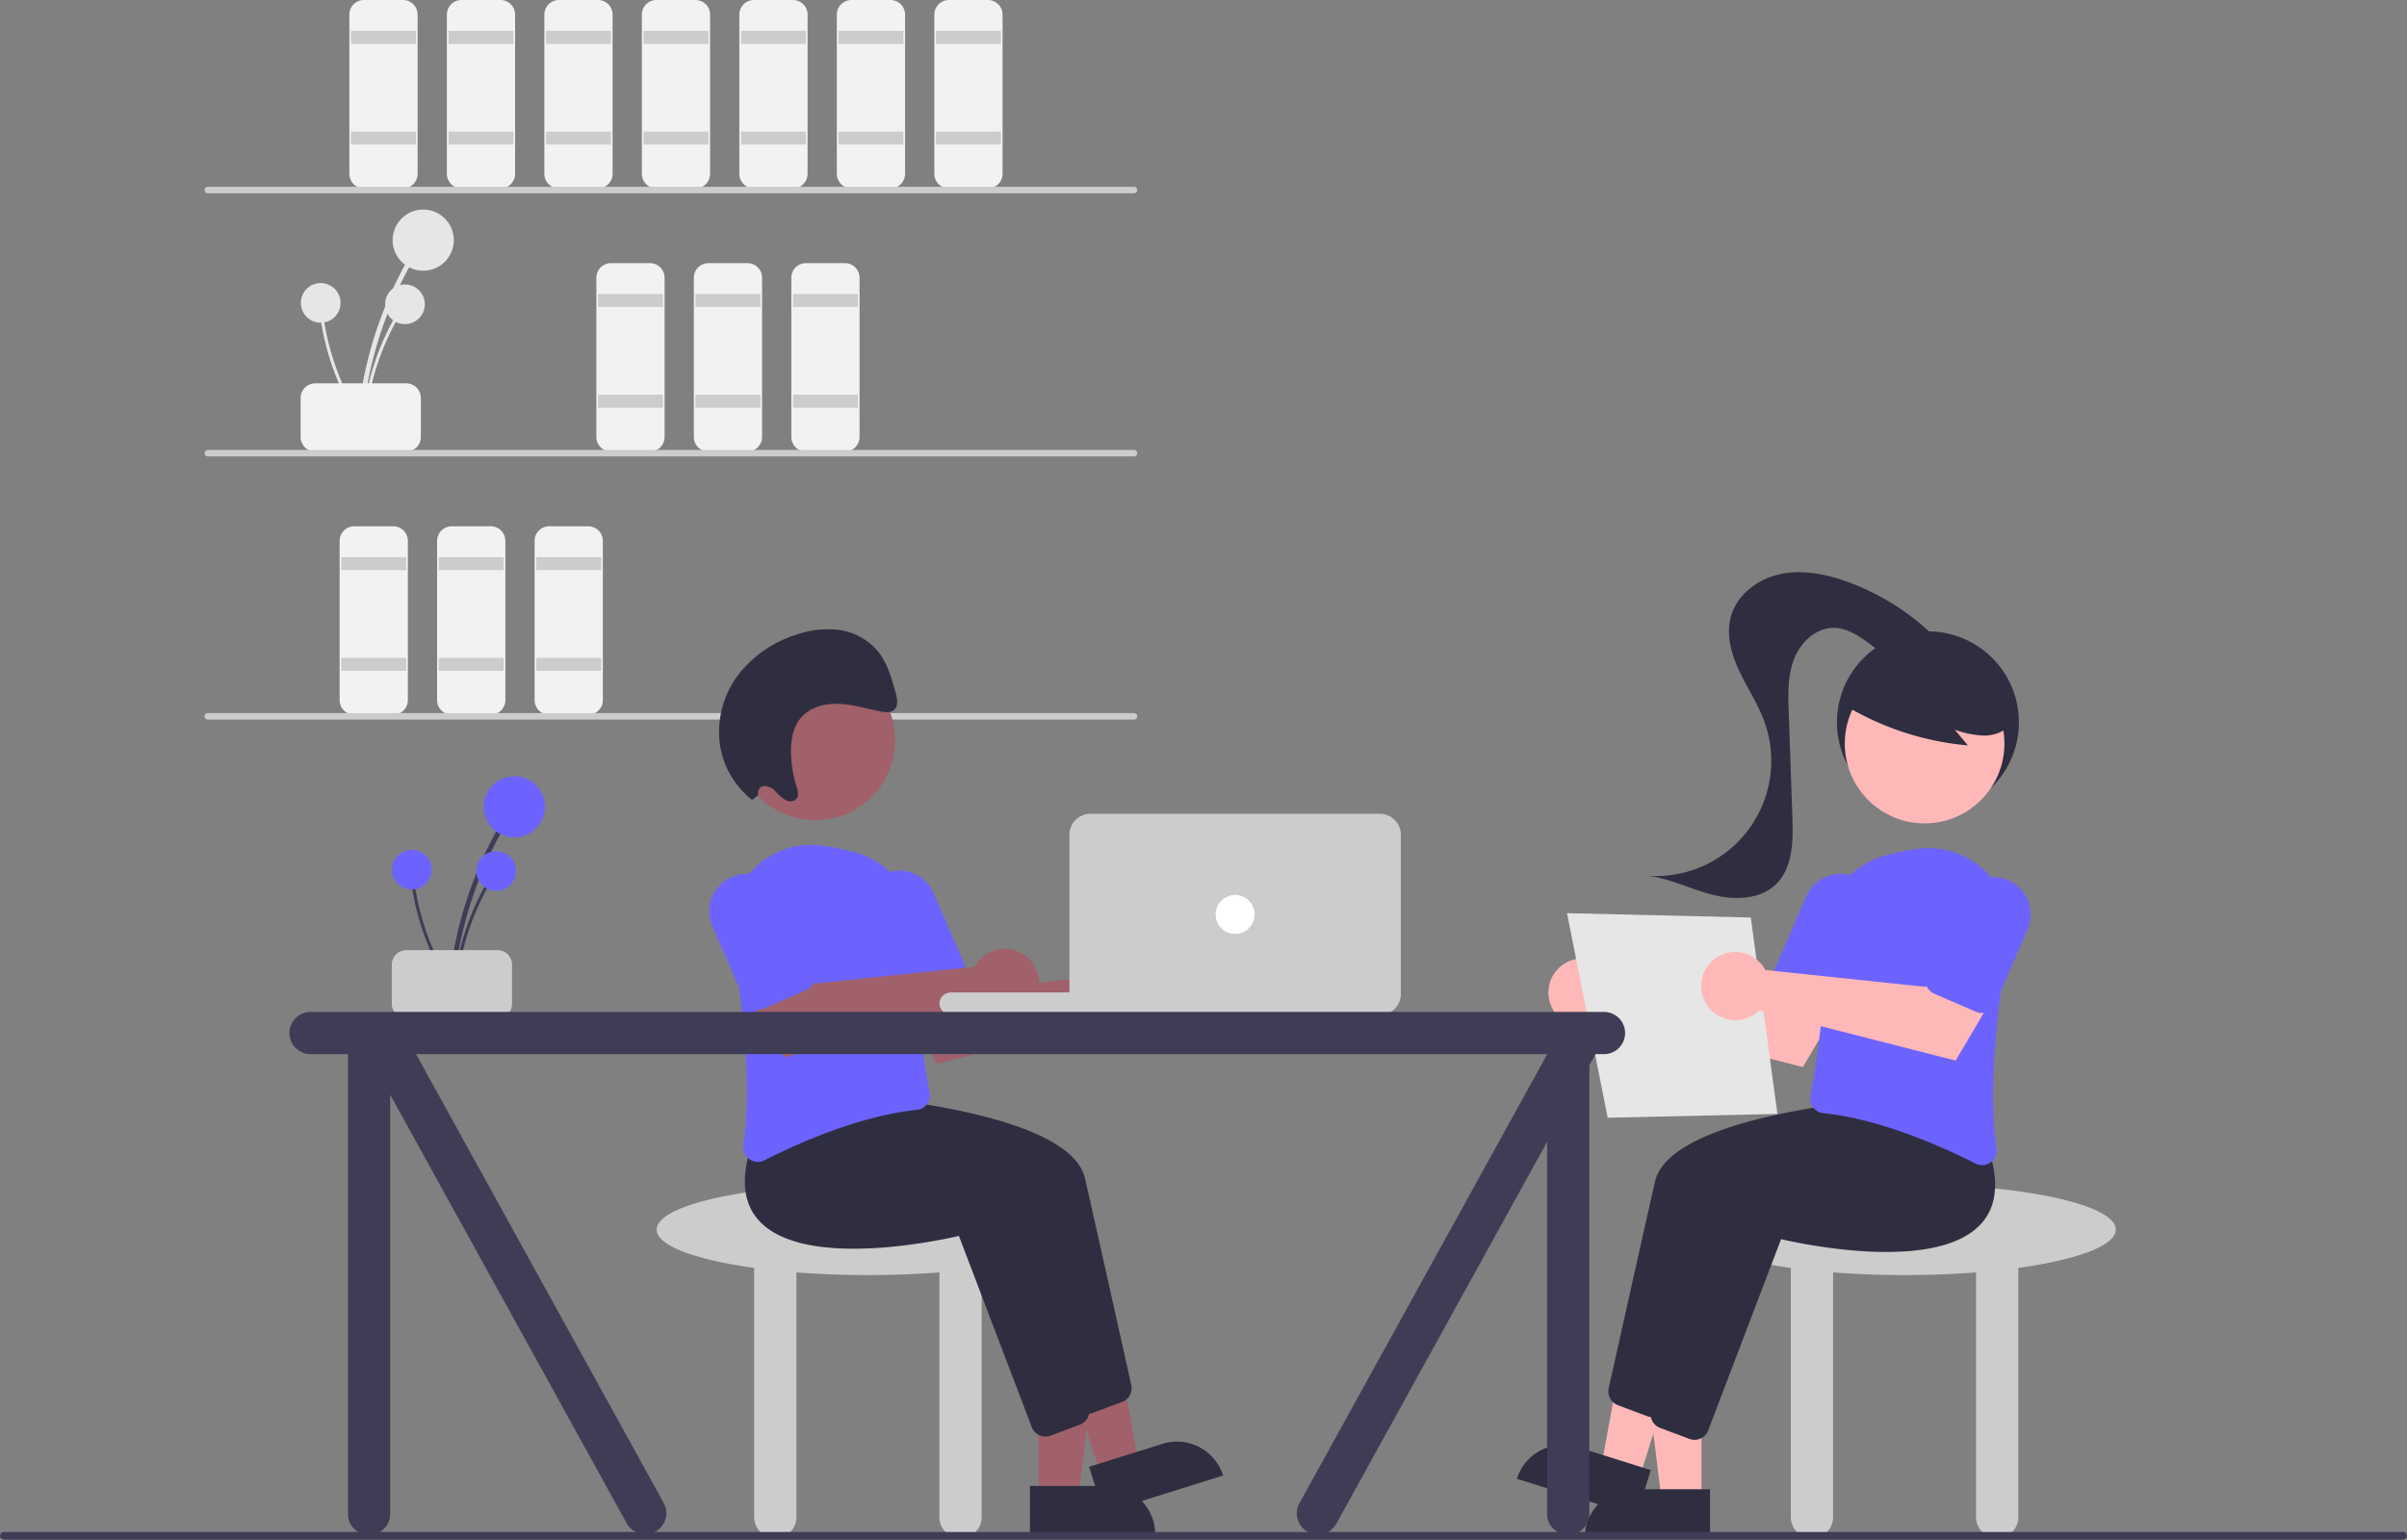 <?xml version="1.0" encoding="UTF-8"?> <svg xmlns="http://www.w3.org/2000/svg" xmlns:xlink="http://www.w3.org/1999/xlink" data-name="Layer 1" width="740.675" height="473.949" viewBox="0 0 740.675 473.949"><rect x="0" y="0" width="740.675" height="473.949" fill="#808080" stroke="none"/><path d="M341.173,342.449a122.042,122.042,0,0,1,10.101-38.517q2.28-5.092,5.018-9.961a.744.744,0,0,0-1.284-.75,123.728,123.728,0,0,0-13.768,37.982q-1.034,5.584-1.554,11.246c-.088.952,1.399.946,1.486,0Z" transform="translate(-229.662 -213.026)" fill="#e6e6e6" data-darkreader-inline-fill="" style="--darkreader-inline-fill:#d8d5d0;"></path><circle cx="130.23" cy="73.914" r="9.414" fill="#e6e6e6" data-darkreader-inline-fill="" style="--darkreader-inline-fill:#d8d5d0;"></circle><path d="M342.136,342.699a79.174,79.174,0,0,1,6.553-24.988q1.479-3.304,3.255-6.462a.483.483,0,0,0-.833-.487,80.268,80.268,0,0,0-8.932,24.641q-.671,3.622-1.008,7.296c-.057.618.908.614.964,0Z" transform="translate(-229.662 -213.026)" fill="#e6e6e6" data-darkreader-inline-fill="" style="--darkreader-inline-fill:#d8d5d0;"></path><circle cx="124.618" cy="93.662" r="6.108" fill="#e6e6e6" data-darkreader-inline-fill="" style="--darkreader-inline-fill:#d8d5d0;"></circle><path d="M340.919,342.122a79.174,79.174,0,0,1-10.202-23.733q-.866-3.515-1.408-7.097a.483.483,0,0,0-.956.128,80.269,80.269,0,0,0,8.113,24.922q1.699,3.269,3.693,6.373c.335.522,1.093-.074.76-.593Z" transform="translate(-229.662 -213.026)" fill="#e6e6e6" data-darkreader-inline-fill="" style="--darkreader-inline-fill:#d8d5d0;"></path><circle cx="98.683" cy="93.233" r="6.108" fill="#e6e6e6" data-darkreader-inline-fill="" style="--darkreader-inline-fill:#d8d5d0;"></circle><path d="M322.169,347.526v-12a4.505,4.505,0,0,1,4.5-4.5h28a4.505,4.505,0,0,1,4.5,4.5v12a4.505,4.505,0,0,1-4.5,4.5h-28A4.505,4.505,0,0,1,322.169,347.526Z" transform="translate(-229.662 -213.026)" fill="#f2f2f2" style="isolation: isolate; --darkreader-inline-fill:#e0ddd9;" data-darkreader-inline-fill=""></path><path d="M353.669,271.026h-12a4.505,4.505,0,0,1-4.5-4.5v-49a4.505,4.505,0,0,1,4.5-4.5h12a4.505,4.505,0,0,1,4.5,4.5v49A4.505,4.505,0,0,1,353.669,271.026Z" transform="translate(-229.662 -213.026)" fill="#f2f2f2" style="isolation: isolate; --darkreader-inline-fill:#e0ddd9;" data-darkreader-inline-fill=""></path><rect x="108.007" y="9.5" width="20" height="4" fill="#ccc" data-darkreader-inline-fill="" style="--darkreader-inline-fill:#c8c3bc;"></rect><rect x="108.007" y="40.5" width="20" height="4" fill="#ccc" data-darkreader-inline-fill="" style="--darkreader-inline-fill:#c8c3bc;"></rect><path d="M383.669,271.026h-12a4.505,4.505,0,0,1-4.5-4.5v-49a4.505,4.505,0,0,1,4.5-4.5h12a4.505,4.505,0,0,1,4.5,4.5v49A4.505,4.505,0,0,1,383.669,271.026Z" transform="translate(-229.662 -213.026)" fill="#f2f2f2" style="isolation: isolate; --darkreader-inline-fill:#e0ddd9;" data-darkreader-inline-fill=""></path><rect x="138.007" y="9.5" width="20" height="4" fill="#ccc" data-darkreader-inline-fill="" style="--darkreader-inline-fill:#c8c3bc;"></rect><rect x="138.007" y="40.5" width="20" height="4" fill="#ccc" data-darkreader-inline-fill="" style="--darkreader-inline-fill:#c8c3bc;"></rect><path d="M413.669,271.026h-12a4.505,4.505,0,0,1-4.5-4.5v-49a4.505,4.505,0,0,1,4.5-4.5h12a4.505,4.505,0,0,1,4.5,4.5v49A4.505,4.505,0,0,1,413.669,271.026Z" transform="translate(-229.662 -213.026)" fill="#f2f2f2" style="isolation: isolate; --darkreader-inline-fill:#e0ddd9;" data-darkreader-inline-fill=""></path><rect x="168.007" y="9.5" width="20" height="4" fill="#ccc" data-darkreader-inline-fill="" style="--darkreader-inline-fill:#c8c3bc;"></rect><rect x="168.007" y="40.5" width="20" height="4" fill="#ccc" data-darkreader-inline-fill="" style="--darkreader-inline-fill:#c8c3bc;"></rect><path d="M429.669,352.026h-12a4.505,4.505,0,0,1-4.5-4.5v-49a4.505,4.505,0,0,1,4.5-4.5h12a4.505,4.505,0,0,1,4.5,4.5v49A4.505,4.505,0,0,1,429.669,352.026Z" transform="translate(-229.662 -213.026)" fill="#f2f2f2" style="isolation: isolate; --darkreader-inline-fill:#e0ddd9;" data-darkreader-inline-fill=""></path><rect x="184.007" y="90.5" width="20" height="4" fill="#ccc" data-darkreader-inline-fill="" style="--darkreader-inline-fill:#c8c3bc;"></rect><rect x="184.007" y="121.5" width="20" height="4" fill="#ccc" data-darkreader-inline-fill="" style="--darkreader-inline-fill:#c8c3bc;"></rect><path d="M459.669,352.026h-12a4.505,4.505,0,0,1-4.5-4.5v-49a4.505,4.505,0,0,1,4.5-4.5h12a4.505,4.505,0,0,1,4.5,4.5v49A4.505,4.505,0,0,1,459.669,352.026Z" transform="translate(-229.662 -213.026)" fill="#f2f2f2" style="isolation: isolate; --darkreader-inline-fill:#e0ddd9;" data-darkreader-inline-fill=""></path><rect x="214.007" y="90.5" width="20" height="4" fill="#ccc" data-darkreader-inline-fill="" style="--darkreader-inline-fill:#c8c3bc;"></rect><rect x="214.007" y="121.5" width="20" height="4" fill="#ccc" data-darkreader-inline-fill="" style="--darkreader-inline-fill:#c8c3bc;"></rect><path d="M489.669,352.026h-12a4.505,4.505,0,0,1-4.5-4.5v-49a4.505,4.505,0,0,1,4.5-4.5h12a4.505,4.505,0,0,1,4.5,4.5v49A4.505,4.505,0,0,1,489.669,352.026Z" transform="translate(-229.662 -213.026)" fill="#f2f2f2" style="isolation: isolate; --darkreader-inline-fill:#e0ddd9;" data-darkreader-inline-fill=""></path><rect x="244.007" y="90.5" width="20" height="4" fill="#ccc" data-darkreader-inline-fill="" style="--darkreader-inline-fill:#c8c3bc;"></rect><rect x="244.007" y="121.5" width="20" height="4" fill="#ccc" data-darkreader-inline-fill="" style="--darkreader-inline-fill:#c8c3bc;"></rect><path d="M350.669,433.026h-12a4.505,4.505,0,0,1-4.5-4.5v-49a4.505,4.505,0,0,1,4.5-4.5h12a4.505,4.505,0,0,1,4.5,4.5v49A4.505,4.505,0,0,1,350.669,433.026Z" transform="translate(-229.662 -213.026)" fill="#f2f2f2" style="isolation: isolate; --darkreader-inline-fill:#e0ddd9;" data-darkreader-inline-fill=""></path><rect x="105.007" y="171.5" width="20" height="4" fill="#ccc" data-darkreader-inline-fill="" style="--darkreader-inline-fill:#c8c3bc;"></rect><rect x="105.007" y="202.5" width="20" height="4" fill="#ccc" data-darkreader-inline-fill="" style="--darkreader-inline-fill:#c8c3bc;"></rect><path d="M380.669,433.026h-12a4.505,4.505,0,0,1-4.5-4.5v-49a4.505,4.505,0,0,1,4.5-4.5h12a4.505,4.505,0,0,1,4.5,4.5v49A4.505,4.505,0,0,1,380.669,433.026Z" transform="translate(-229.662 -213.026)" fill="#f2f2f2" style="isolation: isolate; --darkreader-inline-fill:#e0ddd9;" data-darkreader-inline-fill=""></path><rect x="135.007" y="171.5" width="20" height="4" fill="#ccc" data-darkreader-inline-fill="" style="--darkreader-inline-fill:#c8c3bc;"></rect><rect x="135.007" y="202.5" width="20" height="4" fill="#ccc" data-darkreader-inline-fill="" style="--darkreader-inline-fill:#c8c3bc;"></rect><path d="M410.669,433.026h-12a4.505,4.505,0,0,1-4.5-4.5v-49a4.505,4.505,0,0,1,4.5-4.5h12a4.505,4.505,0,0,1,4.5,4.5v49A4.505,4.505,0,0,1,410.669,433.026Z" transform="translate(-229.662 -213.026)" fill="#f2f2f2" style="isolation: isolate; --darkreader-inline-fill:#e0ddd9;" data-darkreader-inline-fill=""></path><rect x="165.007" y="171.5" width="20" height="4" fill="#ccc" data-darkreader-inline-fill="" style="--darkreader-inline-fill:#c8c3bc;"></rect><rect x="165.007" y="202.5" width="20" height="4" fill="#ccc" data-darkreader-inline-fill="" style="--darkreader-inline-fill:#c8c3bc;"></rect><path d="M443.669,271.026h-12a4.505,4.505,0,0,1-4.5-4.5v-49a4.505,4.505,0,0,1,4.5-4.5h12a4.505,4.505,0,0,1,4.5,4.5v49A4.505,4.505,0,0,1,443.669,271.026Z" transform="translate(-229.662 -213.026)" fill="#f2f2f2" style="isolation: isolate; --darkreader-inline-fill:#e0ddd9;" data-darkreader-inline-fill=""></path><rect x="198.007" y="9.5" width="20" height="4" fill="#ccc" data-darkreader-inline-fill="" style="--darkreader-inline-fill:#c8c3bc;"></rect><rect x="198.007" y="40.5" width="20" height="4" fill="#ccc" data-darkreader-inline-fill="" style="--darkreader-inline-fill:#c8c3bc;"></rect><path d="M473.669,271.026h-12a4.505,4.505,0,0,1-4.5-4.5v-49a4.505,4.505,0,0,1,4.5-4.5h12a4.505,4.505,0,0,1,4.5,4.5v49A4.505,4.505,0,0,1,473.669,271.026Z" transform="translate(-229.662 -213.026)" fill="#f2f2f2" style="isolation: isolate; --darkreader-inline-fill:#e0ddd9;" data-darkreader-inline-fill=""></path><rect x="228.007" y="9.5" width="20" height="4" fill="#ccc" data-darkreader-inline-fill="" style="--darkreader-inline-fill:#c8c3bc;"></rect><rect x="228.007" y="40.5" width="20" height="4" fill="#ccc" data-darkreader-inline-fill="" style="--darkreader-inline-fill:#c8c3bc;"></rect><path d="M503.669,271.026h-12a4.505,4.505,0,0,1-4.5-4.5v-49a4.505,4.505,0,0,1,4.5-4.5h12a4.505,4.505,0,0,1,4.5,4.5v49A4.505,4.505,0,0,1,503.669,271.026Z" transform="translate(-229.662 -213.026)" fill="#f2f2f2" style="isolation: isolate; --darkreader-inline-fill:#e0ddd9;" data-darkreader-inline-fill=""></path><rect x="258.007" y="9.5" width="20" height="4" fill="#ccc" data-darkreader-inline-fill="" style="--darkreader-inline-fill:#c8c3bc;"></rect><rect x="258.007" y="40.5" width="20" height="4" fill="#ccc" data-darkreader-inline-fill="" style="--darkreader-inline-fill:#c8c3bc;"></rect><path d="M533.669,271.026h-12a4.505,4.505,0,0,1-4.5-4.5v-49a4.505,4.505,0,0,1,4.5-4.5h12a4.505,4.505,0,0,1,4.5,4.5v49A4.505,4.505,0,0,1,533.669,271.026Z" transform="translate(-229.662 -213.026)" fill="#f2f2f2" style="isolation: isolate; --darkreader-inline-fill:#e0ddd9;" data-darkreader-inline-fill=""></path><rect x="288.007" y="9.5" width="20" height="4" fill="#ccc" data-darkreader-inline-fill="" style="--darkreader-inline-fill:#c8c3bc;"></rect><rect x="288.007" y="40.5" width="20" height="4" fill="#ccc" data-darkreader-inline-fill="" style="--darkreader-inline-fill:#c8c3bc;"></rect><path d="M578.61,272.526h-285a1,1,0,0,1,0-2h285a1,1,0,0,1,0,2Z" transform="translate(-229.662 -213.026)" fill="#ccc" data-darkreader-inline-fill="" style="--darkreader-inline-fill:#35393b;"></path><path d="M578.61,353.526h-285a1,1,0,0,1,0-2h285a1,1,0,0,1,0,2Z" transform="translate(-229.662 -213.026)" fill="#ccc" data-darkreader-inline-fill="" style="--darkreader-inline-fill:#35393b;"></path><path d="M578.61,434.526h-285a1,1,0,0,1,0-2h285a1,1,0,0,1,0,2Z" transform="translate(-229.662 -213.026)" fill="#ccc" data-darkreader-inline-fill="" style="--darkreader-inline-fill:#35393b;"></path><path d="M561.732,591.508c0-7.732-29.102-14-65-14s-65,6.268-65,14c0,4.955,11.964,9.306,30,11.794V680.008a6.5,6.5,0,0,0,13,0V604.684c6.872.532,14.277.824,22,.824s15.128-.292,22-.824v75.324a6.5,6.5,0,0,0,13,0V603.302C549.768,600.814,561.732,596.463,561.732,591.508Z" transform="translate(-229.662 -213.026)" fill="#ccc" data-darkreader-inline-fill="" style="--darkreader-inline-fill:#35393b;"></path><polygon points="319.563 460.906 331.823 460.906 337.655 413.618 319.561 413.618 319.563 460.906" fill="#a0616a" data-darkreader-inline-fill="" style="--darkreader-inline-fill:#a97179;"></polygon><path d="M546.598,670.428h38.531a0,0,0,0,1,0,0v14.887a0,0,0,0,1,0,0H561.485a14.887,14.887,0,0,1-14.887-14.887v0A0,0,0,0,1,546.598,670.428Z" transform="translate(902.096 1142.692) rotate(179.997)" fill="#2f2e41" data-darkreader-inline-fill="" style="--darkreader-inline-fill:#c5c0b8;"></path><polygon points="338.701 454.064 350.398 450.393 341.806 403.528 324.542 408.945 338.701 454.064" fill="#a0616a" data-darkreader-inline-fill="" style="--darkreader-inline-fill:#a97179;"></polygon><path d="M566.152,658.424h38.531a0,0,0,0,1,0,0v14.887a0,0,0,0,1,0,0H581.039a14.887,14.887,0,0,1-14.887-14.887v0A0,0,0,0,1,566.152,658.424Z" transform="translate(1113.688 912.876) rotate(162.577)" fill="#2f2e41" data-darkreader-inline-fill="" style="--darkreader-inline-fill:#c5c0b8;"></path><path d="M560.161,645.324l-22.427-58.871c-5.031,1.182-47.227,10.519-61.359-4.528-4.843-5.157-5.788-12.629-2.808-22.208l8.248-10.364.256.014c3.118.164,76.435,4.273,81.461,26.389,4.238,18.645,11.977,53.405,14.247,63.615a4.516,4.516,0,0,1-2.814,5.184l-9.019,3.382a4.462,4.462,0,0,1-1.572.286A4.513,4.513,0,0,1,560.161,645.324Z" transform="translate(-229.662 -213.026)" fill="#2f2e41" data-darkreader-inline-fill="" style="--darkreader-inline-fill:#262534;"></path><path d="M547.161,652.324l-22.427-58.871c-5.032,1.182-47.227,10.518-61.359-4.528-4.843-5.157-5.788-12.629-2.808-22.208l8.248-10.364.256.014c3.118.164,76.435,4.273,81.461,26.389,4.238,18.645,11.977,53.405,14.247,63.615a4.516,4.516,0,0,1-2.814,5.184l-9.019,3.382a4.462,4.462,0,0,1-1.572.286A4.513,4.513,0,0,1,547.161,652.324Z" transform="translate(-229.662 -213.026)" fill="#2f2e41" data-darkreader-inline-fill="" style="--darkreader-inline-fill:#262534;"></path><path d="M577.469,511.202a10.527,10.527,0,0,0-.885,1.402l-49.32,5.196-7.1-9.734-16.091,8.794,13.944,23.621,60.487-15.423a10.496,10.496,0,1,0-1.036-13.857Z" transform="translate(-229.662 -213.026)" fill="#a0616a" data-darkreader-inline-fill="" style="--darkreader-inline-fill:#7f4c53;"></path><path d="M460.25,569.825a4.507,4.507,0,0,1-1.819-4.349c2.782-18.343-.419-44.619-3.595-63.433a24.795,24.795,0,0,1,27.559-28.762,79.865,79.865,0,0,1,9.913,1.954h0a24.596,24.596,0,0,1,18.582,24.468c-.475,18.154,3.211,40.806,4.818,49.701a4.519,4.519,0,0,1-.834,3.511,4.392,4.392,0,0,1-3.095,1.75c-17.808,1.817-37.012,10.502-46.875,15.517a4.501,4.501,0,0,1-2.05.501A4.429,4.429,0,0,1,460.25,569.825Z" transform="translate(-229.662 -213.026)" fill="#6c63ff" data-darkreader-inline-fill="" style="--darkreader-inline-fill:#080091;"></path><path d="M508.321,522.514a4.471,4.471,0,0,1-2.474-2.397l-9.931-22.942a11.5,11.5,0,1,1,21.107-9.136l9.932,22.942a4.506,4.506,0,0,1-2.342,5.917l-12.848,5.562a4.469,4.469,0,0,1-3.444.055Z" transform="translate(-229.662 -213.026)" fill="#6c63ff" data-darkreader-inline-fill="" style="--darkreader-inline-fill:#5f96ff;"></path><path d="M530.469,509.202a10.527,10.527,0,0,0-.885,1.402l-49.32,5.196-7.1-9.734-16.091,8.794,13.944,23.621,60.487-15.423a10.496,10.496,0,1,0-1.036-13.857Z" transform="translate(-229.662 -213.026)" fill="#a0616a" data-darkreader-inline-fill="" style="--darkreader-inline-fill:#7f4c53;"></path><path d="M461.321,523.514a4.471,4.471,0,0,1-2.474-2.397l-9.931-22.942a11.5,11.5,0,1,1,21.107-9.136l9.932,22.942a4.506,4.506,0,0,1-2.342,5.917l-12.848,5.562a4.469,4.469,0,0,1-3.444.055Z" transform="translate(-229.662 -213.026)" fill="#6c63ff" data-darkreader-inline-fill="" style="--darkreader-inline-fill:#5f96ff;"></path><circle cx="250.906" cy="227.891" r="24.561" fill="#a0616a" data-darkreader-inline-fill="" style="--darkreader-inline-fill:#a97179;"></circle><path d="M463.008,457.773a2.135,2.135,0,0,1,1.856-2.819,4.93,4.93,0,0,1,3.476,1.715,13.834,13.834,0,0,0,3.071,2.637c1.188.599,2.8.514,3.477-.628.636-1.072.2-2.508-.185-3.753a36.907,36.907,0,0,1-1.63-9.77c-.111-3.7.411-7.562,2.46-10.448,2.644-3.725,7.371-5.139,11.845-5.036s8.875,1.484,13.307,2.357c1.53.301,3.328.455,4.352-.73,1.088-1.261.688-3.301.226-5.004-1.201-4.417-2.475-8.985-5.265-12.552a18.898,18.898,0,0,0-12.061-6.79,28.938,28.938,0,0,0-13.462,1.528,36.096,36.096,0,0,0-17.683,12.319,29.236,29.236,0,0,0-5.578,21.6,26.667,26.667,0,0,0,9.886,16.855Z" transform="translate(-229.662 -213.026)" fill="#2f2e41" data-darkreader-inline-fill="" style="--darkreader-inline-fill:#c5c0b8;"></path><path d="M369.228,516.902a122.042,122.042,0,0,1,10.101-38.517q2.28-5.092,5.018-9.961a.744.744,0,0,0-1.284-.75,123.728,123.728,0,0,0-13.768,37.982q-1.034,5.584-1.554,11.246c-.088.952,1.399.946,1.486,0Z" transform="translate(-229.662 -213.026)" fill="#3f3d56" data-darkreader-inline-fill="" style="--darkreader-inline-fill:#bab4ab;"></path><circle cx="158.285" cy="248.368" r="9.414" fill="#6c63ff" data-darkreader-inline-fill="" style="--darkreader-inline-fill:#5f96ff;"></circle><path d="M370.191,517.152a79.174,79.174,0,0,1,6.553-24.988q1.479-3.304,3.255-6.462a.483.483,0,0,0-.833-.487,80.268,80.268,0,0,0-8.932,24.641q-.671,3.622-1.008,7.296c-.057.618.908.614.964,0Z" transform="translate(-229.662 -213.026)" fill="#3f3d56" data-darkreader-inline-fill="" style="--darkreader-inline-fill:#bab4ab;"></path><circle cx="152.673" cy="268.115" r="6.108" fill="#6c63ff" data-darkreader-inline-fill="" style="--darkreader-inline-fill:#5f96ff;"></circle><path d="M368.974,516.576a79.174,79.174,0,0,1-10.202-23.733q-.866-3.515-1.408-7.097a.483.483,0,0,0-.956.128,80.269,80.269,0,0,0,8.113,24.922q1.699,3.269,3.693,6.373c.335.522,1.093-.074.76-.593Z" transform="translate(-229.662 -213.026)" fill="#3f3d56" data-darkreader-inline-fill="" style="--darkreader-inline-fill:#bab4ab;"></path><circle cx="126.738" cy="267.687" r="6.108" fill="#6c63ff" data-darkreader-inline-fill="" style="--darkreader-inline-fill:#5f96ff;"></circle><path d="M350.224,521.979v-12a4.505,4.505,0,0,1,4.5-4.5h28a4.505,4.505,0,0,1,4.5,4.5v12a4.505,4.505,0,0,1-4.5,4.5h-28A4.505,4.505,0,0,1,350.224,521.979Z" transform="translate(-229.662 -213.026)" fill="#ccc" data-darkreader-inline-fill="" style="--darkreader-inline-fill:#c8c3bc;"></path><rect x="289.07" y="305.482" width="86" height="7" rx="3.5" fill="#ccc" data-darkreader-inline-fill="" style="--darkreader-inline-fill:#35393b;"></rect><path d="M654.232,525.508h-89a6.507,6.507,0,0,1-6.5-6.5v-49a6.507,6.507,0,0,1,6.5-6.5h89a6.507,6.507,0,0,1,6.5,6.5v49A6.507,6.507,0,0,1,654.232,525.508Z" transform="translate(-229.662 -213.026)" fill="#ccc" data-darkreader-inline-fill="" style="--darkreader-inline-fill:#35393b;"></path><circle cx="380.07" cy="281.482" r="6" fill="#fff" data-darkreader-inline-fill="" style="--darkreader-inline-fill:#e8e6e3;"></circle><path d="M880.732,591.508c0-7.732-29.102-14-65-14s-65,6.268-65,14c0,4.955,11.964,9.306,30,11.794V680.008a6.5,6.5,0,0,0,13,0V604.684c6.872.532,14.277.824,22,.824s15.128-.292,22-.824v75.324a6.5,6.5,0,0,0,13,0V603.302C868.768,600.814,880.732,596.463,880.732,591.508Z" transform="translate(-229.662 -213.026)" fill="#ccc" data-darkreader-inline-fill="" style="--darkreader-inline-fill:#35393b;"></path><circle cx="593.257" cy="222.34" r="28" fill="#2f2e41" data-darkreader-inline-fill="" style="--darkreader-inline-fill:#c5c0b8;"></circle><polygon points="523.577 461.906 511.317 461.906 505.485 414.618 523.579 414.618 523.577 461.906" fill="#ffb8b8" data-darkreader-inline-fill="" style="--darkreader-inline-fill:#ff9a9a;"></polygon><path d="M502.56,458.403h23.644a0,0,0,0,1,0,0v14.887a0,0,0,0,1,0,0H487.673a0,0,0,0,1,0,0v0A14.887,14.887,0,0,1,502.56,458.403Z" fill="#2f2e41" data-darkreader-inline-fill="" style="--darkreader-inline-fill:#c5c0b8;"></path><polygon points="504.439 455.064 492.742 451.393 501.334 404.528 518.598 409.945 504.439 455.064" fill="#ffb8b8" data-darkreader-inline-fill="" style="--darkreader-inline-fill:#ff9a9a;"></polygon><path d="M712.668,659.424h23.644a0,0,0,0,1,0,0v14.887a0,0,0,0,1,0,0H697.781a0,0,0,0,1,0,0v0A14.887,14.887,0,0,1,712.668,659.424Z" transform="translate(2.906 -397.128) rotate(17.423)" fill="#2f2e41" data-darkreader-inline-fill="" style="--darkreader-inline-fill:#c5c0b8;"></path><path d="M738.09,649.222a4.462,4.462,0,0,1-1.572-.286l-9.019-3.382a4.516,4.516,0,0,1-2.814-5.184c2.271-10.21,10.01-44.971,14.247-63.615,5.026-22.115,78.343-26.225,81.461-26.389l.256-.014L828.897,560.717c2.98,9.579,2.036,17.051-2.808,22.208-14.132,15.047-56.327,5.71-61.359,4.528l-22.427,58.871A4.513,4.513,0,0,1,738.09,649.222Z" transform="translate(-229.662 -213.026)" fill="#2f2e41" data-darkreader-inline-fill="" style="--darkreader-inline-fill:#262534;"></path><path d="M751.09,656.222a4.462,4.462,0,0,1-1.572-.286l-9.019-3.382a4.516,4.516,0,0,1-2.814-5.184c2.271-10.21,10.01-44.971,14.247-63.615,5.026-22.115,78.343-26.225,81.461-26.389l.256-.014L841.897,567.717c2.98,9.579,2.036,17.051-2.808,22.208-14.132,15.046-56.327,5.71-61.359,4.528l-22.427,58.871A4.513,4.513,0,0,1,751.09,656.222Z" transform="translate(-229.662 -213.026)" fill="#2f2e41" data-darkreader-inline-fill="" style="--darkreader-inline-fill:#262534;"></path><path d="M724.995,512.202a10.526,10.526,0,0,1,.885,1.402l49.32,5.196,7.1-9.734,16.091,8.794-13.944,23.621L723.959,526.059a10.496,10.496,0,1,1,1.036-13.857Z" transform="translate(-229.662 -213.026)" fill="#ffb8b8" data-darkreader-inline-fill="" style="--darkreader-inline-fill:#5e0000;"></path><path d="M839.608,571.684a4.501,4.501,0,0,1-2.05-.501c-9.862-5.015-29.066-13.699-46.875-15.517a4.392,4.392,0,0,1-3.095-1.75,4.519,4.519,0,0,1-.834-3.511c1.607-8.896,5.293-31.547,4.818-49.701a24.596,24.596,0,0,1,18.582-24.468h0a79.864,79.864,0,0,1,9.913-1.954,24.795,24.795,0,0,1,27.559,28.762c-3.176,18.813-6.377,45.09-3.595,63.433a4.507,4.507,0,0,1-1.819,4.349A4.429,4.429,0,0,1,839.608,571.684Z" transform="translate(-229.662 -213.026)" fill="#6c63ff" data-darkreader-inline-fill="" style="--darkreader-inline-fill:#080091;"></path><path d="M792.486,523.832a4.496,4.496,0,0,1-1.787-.373l-12.848-5.562a4.506,4.506,0,0,1-2.342-5.917l9.932-22.942a11.5,11.5,0,1,1,21.107,9.136l-9.931,22.942a4.511,4.511,0,0,1-4.131,2.716Z" transform="translate(-229.662 -213.026)" fill="#6c63ff" data-darkreader-inline-fill="" style="--darkreader-inline-fill:#5f96ff;"></path><circle cx="592.234" cy="228.891" r="24.561" fill="#ffb8b8" data-darkreader-inline-fill="" style="--darkreader-inline-fill:#ff9a9a;"></circle><path d="M796.893,429.85A88.591,88.591,0,0,0,835.219,442.478l-4.04-4.841a29.688,29.688,0,0,0,9.171,1.821c3.13-.049,6.41-1.254,8.186-3.832a9.342,9.342,0,0,0,.625-8.63,17.694,17.694,0,0,0-5.566-6.96,33.14,33.14,0,0,0-30.844-5.512,19.806,19.806,0,0,0-9.212,5.909c-2.328,2.872-6.811,5.432-5.619,8.932Z" transform="translate(-229.662 -213.026)" fill="#2f2e41" data-darkreader-inline-fill="" style="--darkreader-inline-fill:#c5c0b8;"></path><path d="M826.026,410.029a75.485,75.485,0,0,0-27.463-17.759c-6.639-2.459-13.865-3.979-20.805-2.582s-13.504,6.198-15.44,13.008c-1.583,5.568.052,11.564,2.509,16.806s5.738,10.102,7.725,15.54a35.468,35.468,0,0,1-35.689,47.562c6.819.914,13.105,4.119,19.771,5.825s14.533,1.59,19.486-3.185c5.241-5.052,5.346-13.267,5.092-20.542l-1.13-32.445c-.192-5.515-.356-11.208,1.633-16.356s6.716-9.656,12.235-9.609c4.183.035,7.884,2.569,11.239,5.068s6.904,5.165,11.071,5.536,8.923-2.711,8.611-6.882" transform="translate(-229.662 -213.026)" fill="#2f2e41" data-darkreader-inline-fill="" style="--darkreader-inline-fill:#262534;"></path><polygon points="482.197 281.087 538.75 282.422 546.943 342.878 494.716 344.05 482.197 281.087" fill="#e6e6e6" data-darkreader-inline-fill="" style="--darkreader-inline-fill:#d8d5d0;"></polygon><path d="M771.995,510.202a10.526,10.526,0,0,1,.885,1.402l49.32,5.196,7.1-9.734,16.091,8.794-13.944,23.621L770.959,524.059a10.496,10.496,0,1,1,1.036-13.857Z" transform="translate(-229.662 -213.026)" fill="#ffb8b8" data-darkreader-inline-fill="" style="--darkreader-inline-fill:#5e0000;"></path><path d="M839.486,524.832a4.496,4.496,0,0,1-1.787-.373l-12.848-5.562a4.506,4.506,0,0,1-2.342-5.917l9.932-22.942a11.5,11.5,0,1,1,21.107,9.136l-9.931,22.942a4.511,4.511,0,0,1-4.131,2.716Z" transform="translate(-229.662 -213.026)" fill="#6c63ff" data-darkreader-inline-fill="" style="--darkreader-inline-fill:#5f96ff;"></path><path d="M723.232,524.508h-398a6.5,6.5,0,1,0,0,13h11.5v141.5a6.5,6.5,0,0,0,13,0V549.998l72.871,132.078a6.5,6.5,0,0,0,11.258-6.5L357.686,537.508H705.732v.084l-76.129,137.984a6.5,6.5,0,1,0,11.258,6.5l64.871-117.578V679.008a6.5,6.5,0,0,0,13,0V540.935l1.891-3.427h2.609a6.5,6.5,0,0,0,0-13Z" transform="translate(-229.662 -213.026)" fill="#3f3d56" data-darkreader-inline-fill="" style="--darkreader-inline-fill:#323145;"></path><path d="M969.147,686.974H230.853a1.191,1.191,0,0,1,0-2.381H969.147a1.191,1.191,0,0,1,0,2.381Z" transform="translate(-229.662 -213.026)" fill="#3f3d56" data-darkreader-inline-fill="" style="--darkreader-inline-fill:#323145;"></path></svg> 